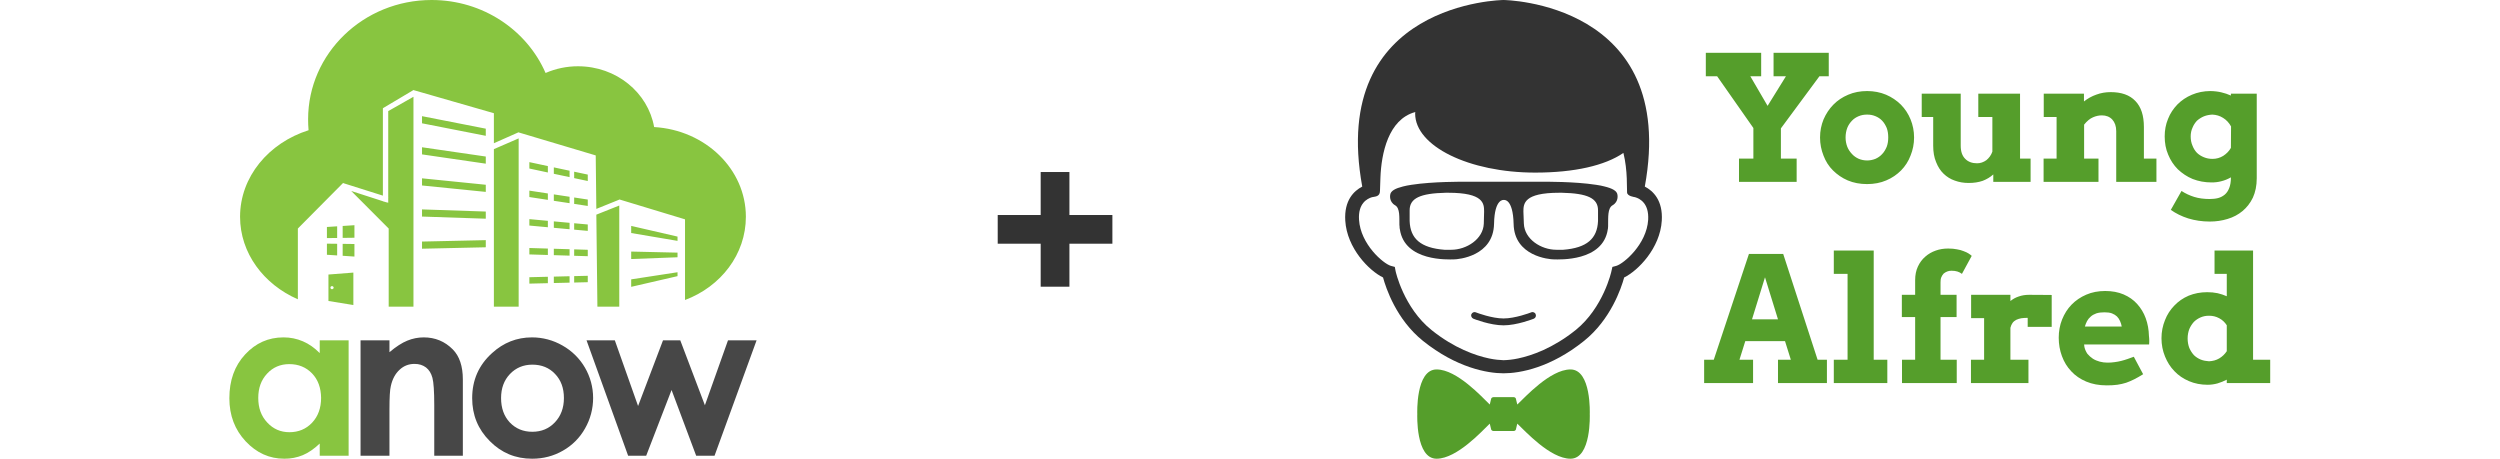 <?xml version="1.0" standalone="no"?>
<!DOCTYPE svg PUBLIC "-//W3C//DTD SVG 1.1//EN" "http://www.w3.org/Graphics/SVG/1.1/DTD/svg11.dtd">
<!--Generator: Xara Designer (www.xara.com), SVG filter version: 6.4.0.3-->
<svg fill="none" fill-rule="evenodd" stroke="black" stroke-width="0.501" stroke-linejoin="bevel" stroke-miterlimit="10" font-family="Times New Roman" font-size="16" style="font-variant-ligatures:none" xmlns:xlink="http://www.w3.org/1999/xlink" xmlns="http://www.w3.org/2000/svg" version="1.1" overflow="visible" width="163.499pt" height="30.001pt" viewBox="1605 -567 163.499 30.001">
 <defs>
	</defs>
 <g id="Layer 1" transform="scale(1 -1)">
  <rect x="1605.001" y="537" width="163.498" height="30.001" stroke="none" stroke-opacity="0.498" stroke-linejoin="miter" fill-opacity="0.498"/>
  <path d="M 1673.06,548.25 L 1673.06,551.062 L 1670.25,551.062 L 1670.25,552.938 L 1673.06,552.938 L 1673.06,555.75 L 1674.94,555.75 L 1674.94,552.938 L 1677.75,552.938 L 1677.75,551.062 L 1674.94,551.062 L 1674.94,548.25 L 1673.06,548.25 Z" fill="#333333" stroke="none" stroke-linejoin="miter" marker-start="none" marker-end="none"/>
  <path d="M 1707.7,542.839 C 1706.38,542.828 1704.75,541.035 1704.23,540.544 L 1704.15,540.876 C 1704.15,540.96 1704.08,541.028 1703.99,541.028 L 1703.33,541.028 L 1703.33,541.028 L 1702.68,541.028 C 1702.59,541.028 1702.51,540.96 1702.51,540.876 L 1702.43,540.544 C 1701.92,541.035 1700.29,542.828 1698.96,542.839 C 1697.57,542.848 1697.69,539.92 1697.69,539.92 C 1697.69,539.92 1697.57,536.989 1698.96,537 C 1700.29,537.011 1701.92,538.804 1702.43,539.294 L 1702.51,538.962 C 1702.51,538.879 1702.59,538.811 1702.68,538.811 L 1703.33,538.811 L 1703.33,538.811 L 1703.99,538.811 C 1704.08,538.811 1704.15,538.879 1704.15,538.962 L 1704.23,539.294 C 1704.75,538.804 1706.38,537.011 1707.7,537 C 1709.09,536.989 1708.97,539.92 1708.97,539.92 C 1708.97,539.92 1709.09,542.848 1707.7,542.839 Z" stroke="none" fill="#559e2b" stroke-linejoin="miter" marker-start="none" marker-end="none"/>
  <path d="M 1712.57,554.798 C 1714.78,566.883 1703.33,567 1703.33,567 C 1703.33,567 1691.88,566.883 1694.09,554.798 C 1693.54,554.512 1692.9,553.893 1692.98,552.569 C 1693.09,550.763 1694.54,549.294 1695.45,548.854 C 1695.64,548.157 1696.32,546.106 1698.06,544.708 C 1700.25,542.949 1702.28,542.586 1703.33,542.586 C 1704.41,542.586 1706.41,542.949 1708.6,544.708 C 1710.34,546.106 1711.03,548.157 1711.22,548.854 C 1712.12,549.294 1713.57,550.763 1713.68,552.569 C 1713.76,553.893 1713.12,554.512 1712.57,554.798 M 1712.79,552.627 C 1712.69,551.026 1711.2,549.762 1710.71,549.614 L 1710.45,549.544 L 1710.39,549.279 C 1710.39,549.253 1709.86,546.872 1708.04,545.409 C 1706.56,544.225 1705.18,543.747 1704.28,543.557 C 1703.91,543.479 1703.61,543.452 1703.33,543.443 C 1703.07,543.454 1702.76,543.479 1702.39,543.557 C 1701.49,543.747 1700.11,544.225 1698.63,545.409 C 1696.8,546.872 1696.27,549.253 1696.27,549.279 L 1696.22,549.544 L 1695.96,549.614 C 1695.46,549.762 1693.98,551.026 1693.88,552.627 C 1693.81,553.695 1694.41,554.01 1694.73,554.105 L 1694.73,554.105 C 1694.73,554.105 1694.73,554.105 1694.74,554.106 C 1694.74,554.106 1694.74,554.106 1694.74,554.106 C 1694.89,554.147 1695.25,554.116 1695.25,554.51 C 1695.25,554.51 1695.25,554.51 1695.28,555.394 C 1695.34,556.955 1695.79,559.192 1697.55,559.67 L 1697.56,559.672 C 1697.56,559.638 1697.55,559.606 1697.55,559.573 C 1697.55,557.442 1701.07,555.712 1705.4,555.712 C 1707.97,555.712 1709.97,556.173 1711.17,556.999 C 1711.31,556.429 1711.37,555.846 1711.39,555.335 C 1711.41,554.494 1711.41,554.41 1711.41,554.41 C 1711.43,554.164 1711.88,554.117 1711.92,554.106 C 1711.92,554.106 1711.92,554.106 1711.92,554.106 C 1711.93,554.105 1711.93,554.105 1711.93,554.105 L 1711.93,554.105 C 1712.26,554.01 1712.85,553.695 1712.79,552.627 Z" fill="#333333" stroke="none" stroke-linejoin="miter" marker-start="none" marker-end="none"/>
  <path d="M 1705.43,546.453 C 1705.39,546.566 1705.25,546.623 1705.14,546.571 L 1705.14,546.572 C 1705.14,546.572 1705.14,546.571 1705.13,546.569 C 1705.13,546.569 1705.13,546.569 1705.13,546.568 L 1705.13,546.568 C 1705.04,546.532 1704.08,546.173 1703.33,546.173 C 1702.58,546.173 1701.62,546.532 1701.53,546.568 L 1701.53,546.568 C 1701.53,546.569 1701.53,546.569 1701.53,546.569 C 1701.53,546.571 1701.53,546.572 1701.53,546.572 L 1701.53,546.571 C 1701.41,546.623 1701.28,546.566 1701.23,546.453 C 1701.18,546.346 1701.24,546.212 1701.35,546.161 L 1701.35,546.16 C 1701.39,546.143 1702.45,545.723 1703.33,545.723 C 1704.21,545.723 1705.27,546.143 1705.32,546.16 L 1705.32,546.161 C 1705.43,546.212 1705.48,546.346 1705.43,546.453 Z" fill="#333333" stroke="none" stroke-linejoin="miter" marker-start="none" marker-end="none"/>
  <path d="M 1710.78,554.265 C 1710.75,554.521 1710.44,554.681 1709.93,554.806 C 1709.79,554.846 1709.6,554.882 1709.38,554.914 C 1707.97,555.133 1706,555.114 1706,555.114 L 1703.35,555.114 L 1700.7,555.114 C 1700.7,555.114 1698.72,555.133 1697.31,554.914 C 1697.1,554.882 1696.91,554.846 1696.76,554.806 C 1696.26,554.681 1695.95,554.521 1695.92,554.265 C 1695.92,554.265 1695.82,553.815 1696.24,553.574 C 1696.57,553.388 1696.51,552.765 1696.52,552.313 L 1696.52,552.276 C 1696.52,552.252 1696.53,552.235 1696.53,552.213 C 1696.53,552.159 1696.53,552.11 1696.54,552.064 C 1696.54,552.064 1696.54,552.052 1696.54,552.047 C 1696.54,552.04 1696.54,552.03 1696.55,552.024 C 1696.55,552.014 1696.55,552.011 1696.55,552.007 C 1696.86,549.877 1699.74,550.035 1700.06,550.035 C 1700.4,550.035 1702.66,550.249 1702.71,552.355 C 1702.74,554.046 1703.35,553.922 1703.35,553.922 C 1703.35,553.922 1703.95,554.046 1703.99,552.355 C 1704.03,550.249 1706.3,550.035 1706.64,550.035 C 1706.95,550.035 1709.84,549.877 1710.15,552.007 C 1710.15,552.011 1710.15,552.014 1710.15,552.024 C 1710.15,552.03 1710.15,552.04 1710.16,552.047 C 1710.16,552.052 1710.16,552.064 1710.16,552.064 C 1710.16,552.11 1710.16,552.159 1710.17,552.213 C 1710.17,552.235 1710.17,552.252 1710.17,552.276 L 1710.17,552.313 C 1710.18,552.765 1710.13,553.388 1710.46,553.574 C 1710.88,553.815 1710.78,554.265 1710.78,554.265 M 1702.04,552.373 C 1702,551.361 1700.91,550.665 1699.91,550.665 L 1699.47,550.665 C 1697.9,550.785 1697.23,551.401 1697.19,552.544 L 1697.19,553.248 C 1697.19,554.039 1697.88,554.355 1699.55,554.394 L 1699.72,554.394 C 1702.03,554.394 1702.06,553.69 1702.06,553.164 L 1702.04,552.373 M 1709.51,552.544 C 1709.46,551.401 1708.79,550.785 1707.23,550.665 L 1706.79,550.665 C 1705.78,550.665 1704.7,551.361 1704.66,552.373 L 1704.63,553.164 C 1704.63,553.69 1704.67,554.394 1706.97,554.394 L 1707.15,554.394 C 1708.82,554.355 1709.51,554.039 1709.51,553.248 L 1709.51,552.544 Z" fill="#333333" stroke="none" stroke-linejoin="miter" marker-start="none" marker-end="none"/>
  <path d="M 1741.44,542.044 C 1741.05,542.208 1740.72,542.434 1740.46,542.717 C 1740.19,542.999 1739.99,543.328 1739.85,543.709 C 1739.71,544.086 1739.64,544.487 1739.64,544.912 C 1739.64,545.333 1739.71,545.731 1739.86,546.106 C 1740.01,546.475 1740.21,546.8 1740.48,547.076 C 1740.75,547.353 1741.07,547.57 1741.44,547.729 C 1741.81,547.889 1742.22,547.969 1742.68,547.969 C 1743.13,547.969 1743.53,547.894 1743.88,547.746 C 1744.23,547.595 1744.53,547.388 1744.77,547.12 C 1745.01,546.853 1745.2,546.546 1745.33,546.186 C 1745.46,545.828 1745.53,545.44 1745.54,545.03 C 1745.55,544.934 1745.56,544.843 1745.56,544.753 C 1745.56,544.665 1745.56,544.567 1745.55,544.472 L 1741.3,544.472 L 1741.32,544.303 C 1741.36,544.13 1741.43,543.987 1741.52,543.855 C 1741.63,543.731 1741.74,543.628 1741.87,543.543 C 1742.01,543.454 1742.16,543.392 1742.32,543.35 C 1742.48,543.307 1742.65,543.284 1742.82,543.284 C 1742.98,543.284 1743.14,543.292 1743.29,543.316 C 1743.44,543.333 1743.59,543.363 1743.73,543.398 C 1743.87,543.434 1744.01,543.475 1744.14,543.521 C 1744.28,543.567 1744.41,543.614 1744.55,543.669 L 1745.16,542.526 C 1744.95,542.397 1744.76,542.285 1744.58,542.196 C 1744.4,542.107 1744.23,542.03 1744.05,541.969 C 1743.87,541.911 1743.68,541.868 1743.48,541.838 C 1743.28,541.809 1743.04,541.797 1742.78,541.797 C 1742.27,541.797 1741.83,541.88 1741.44,542.044 Z M 1748.16,542.073 C 1747.79,542.231 1747.47,542.446 1747.21,542.722 C 1746.94,542.997 1746.74,543.318 1746.59,543.687 C 1746.44,544.055 1746.36,544.453 1746.36,544.877 C 1746.36,545.305 1746.44,545.695 1746.59,546.065 C 1746.73,546.429 1746.94,546.747 1747.2,547.015 C 1747.46,547.288 1747.77,547.505 1748.14,547.664 C 1748.51,547.813 1748.91,547.891 1749.35,547.891 C 1749.59,547.891 1749.81,547.87 1750.03,547.825 C 1750.24,547.774 1750.44,547.711 1750.63,547.626 L 1750.63,549.089 L 1749.83,549.089 L 1749.83,550.615 L 1752.35,550.615 L 1752.35,543.474 L 1753.47,543.474 L 1753.47,541.949 L 1750.63,541.949 L 1750.63,542.17 C 1750.43,542.068 1750.23,541.987 1750.02,541.924 C 1749.81,541.868 1749.6,541.836 1749.38,541.836 C 1748.94,541.836 1748.53,541.915 1748.16,542.073 Z M 1716.45,541.949 L 1716.45,543.474 L 1717.08,543.474 L 1719.38,550.395 L 1721.62,550.395 L 1723.87,543.474 L 1724.48,543.474 L 1724.48,541.949 L 1721.28,541.949 L 1721.28,543.474 L 1722.12,543.474 L 1721.74,544.688 L 1719.14,544.688 L 1718.76,543.474 L 1719.65,543.474 L 1719.65,541.949 L 1716.45,541.949 Z M 1724.93,541.949 L 1724.93,543.474 L 1725.83,543.474 L 1725.83,549.089 L 1724.93,549.089 L 1724.93,550.615 L 1727.54,550.615 L 1727.54,543.474 L 1728.43,543.474 L 1728.43,541.949 L 1724.93,541.949 Z M 1729.39,541.949 L 1729.39,543.474 L 1730.25,543.474 L 1730.25,546.263 L 1729.38,546.263 L 1729.38,547.719 L 1730.25,547.719 L 1730.25,548.678 C 1730.25,549.014 1730.31,549.313 1730.43,549.568 C 1730.55,549.827 1730.71,550.041 1730.91,550.213 C 1731.11,550.391 1731.34,550.522 1731.59,550.61 C 1731.85,550.705 1732.12,550.746 1732.41,550.746 C 1732.63,550.746 1732.82,550.729 1732.98,550.695 C 1733.15,550.667 1733.3,550.628 1733.42,550.575 C 1733.55,550.528 1733.66,550.477 1733.74,550.425 C 1733.83,550.366 1733.9,550.315 1733.95,550.267 L 1733.31,549.089 C 1733.23,549.154 1733.13,549.203 1733.02,549.241 C 1732.91,549.277 1732.78,549.294 1732.63,549.294 C 1732.52,549.294 1732.43,549.279 1732.35,549.246 C 1732.26,549.211 1732.18,549.163 1732.11,549.105 C 1732.05,549.039 1732,548.96 1731.96,548.866 C 1731.92,548.769 1731.91,548.664 1731.91,548.532 L 1731.91,547.719 L 1732.96,547.719 L 1732.96,546.263 L 1731.91,546.263 L 1731.91,543.474 L 1732.97,543.474 L 1732.97,541.949 L 1729.39,541.949 Z M 1733.9,541.949 L 1733.9,543.474 L 1734.76,543.474 L 1734.76,546.193 L 1733.91,546.193 L 1733.91,547.719 L 1736.48,547.719 L 1736.48,547.313 C 1736.64,547.442 1736.82,547.546 1737.03,547.612 C 1737.23,547.683 1737.45,547.719 1737.7,547.719 C 1737.94,547.719 1738.19,547.718 1738.45,547.715 C 1738.71,547.711 1738.95,547.709 1739.18,547.709 L 1739.18,545.623 L 1737.61,545.623 L 1737.61,546.213 C 1737.46,546.213 1737.32,546.204 1737.19,546.186 C 1737.07,546.164 1736.96,546.128 1736.86,546.082 C 1736.77,546.034 1736.68,545.966 1736.62,545.881 C 1736.56,545.796 1736.51,545.689 1736.48,545.563 L 1736.48,543.474 L 1737.66,543.474 L 1737.66,541.949 L 1733.9,541.949 Z M 1750.14,543.562 C 1750.34,543.681 1750.5,543.838 1750.63,544.031 L 1750.63,545.729 C 1750.5,545.926 1750.34,546.081 1750.13,546.191 C 1749.92,546.303 1749.7,546.353 1749.47,546.35 C 1749.28,546.353 1749.1,546.319 1748.93,546.248 C 1748.76,546.175 1748.61,546.078 1748.48,545.949 C 1748.36,545.815 1748.26,545.665 1748.18,545.479 C 1748.11,545.295 1748.07,545.09 1748.07,544.865 C 1748.07,544.635 1748.11,544.43 1748.18,544.244 C 1748.26,544.065 1748.36,543.907 1748.48,543.775 C 1748.61,543.649 1748.76,543.553 1748.93,543.483 C 1749.1,543.415 1749.28,543.386 1749.47,543.372 C 1749.72,543.386 1749.94,543.443 1750.14,543.562 Z M 1743.65,546.003 C 1743.6,546.115 1743.54,546.212 1743.45,546.303 C 1743.36,546.386 1743.26,546.45 1743.12,546.506 C 1742.99,546.554 1742.83,546.575 1742.63,546.575 C 1742.43,546.575 1742.25,546.554 1742.1,546.506 C 1741.95,546.45 1741.83,546.386 1741.73,546.293 C 1741.63,546.207 1741.55,546.11 1741.49,545.997 C 1741.43,545.886 1741.39,545.768 1741.35,545.645 L 1743.76,545.645 C 1743.74,545.772 1743.7,545.89 1743.65,546.003 Z M 1721.28,546.115 L 1720.43,548.865 L 1719.58,546.115 L 1721.28,546.115 Z M 1748.11,552.715 C 1747.68,552.852 1747.3,553.04 1746.97,553.274 L 1747.67,554.511 C 1747.92,554.348 1748.2,554.215 1748.5,554.122 C 1748.8,554.029 1749.14,553.985 1749.51,553.985 C 1749.7,553.985 1749.89,554.002 1750.06,554.046 C 1750.23,554.091 1750.37,554.167 1750.5,554.274 C 1750.62,554.375 1750.72,554.521 1750.79,554.704 C 1750.86,554.877 1750.9,555.105 1750.9,555.372 L 1750.9,555.401 C 1750.69,555.282 1750.48,555.198 1750.27,555.147 C 1750.07,555.092 1749.86,555.069 1749.64,555.069 C 1749.19,555.069 1748.78,555.145 1748.4,555.294 C 1748.03,555.446 1747.71,555.664 1747.43,555.928 C 1747.16,556.198 1746.95,556.516 1746.8,556.883 C 1746.64,557.25 1746.57,557.649 1746.57,558.081 C 1746.57,558.485 1746.64,558.869 1746.79,559.227 C 1746.93,559.587 1747.14,559.894 1747.4,560.167 C 1747.67,560.437 1747.98,560.649 1748.35,560.805 C 1748.72,560.962 1749.12,561.042 1749.55,561.045 C 1749.81,561.042 1750.06,561.012 1750.27,560.962 C 1750.5,560.911 1750.7,560.839 1750.9,560.751 L 1750.9,560.874 L 1752.59,560.874 L 1752.59,555.344 C 1752.59,554.851 1752.5,554.434 1752.34,554.079 C 1752.17,553.722 1751.94,553.432 1751.66,553.197 C 1751.38,552.965 1751.06,552.793 1750.68,552.68 C 1750.31,552.566 1749.92,552.511 1749.52,552.511 C 1749.01,552.511 1748.54,552.584 1748.11,552.715 Z M 1725.84,555.202 C 1725.47,555.36 1725.15,555.584 1724.88,555.851 C 1724.6,556.127 1724.4,556.448 1724.26,556.815 C 1724.11,557.19 1724.03,557.587 1724.03,558.008 C 1724.03,558.43 1724.11,558.825 1724.26,559.192 C 1724.42,559.559 1724.63,559.879 1724.9,560.154 C 1725.17,560.43 1725.49,560.645 1725.87,560.805 C 1726.24,560.965 1726.66,561.045 1727.11,561.045 C 1727.55,561.045 1727.97,560.965 1728.35,560.805 C 1728.72,560.645 1729.04,560.43 1729.32,560.154 C 1729.59,559.879 1729.8,559.559 1729.95,559.192 C 1730.1,558.825 1730.18,558.43 1730.18,558.008 C 1730.18,557.59 1730.1,557.195 1729.95,556.827 C 1729.81,556.453 1729.6,556.131 1729.33,555.854 C 1729.06,555.584 1728.74,555.36 1728.36,555.202 C 1727.99,555.041 1727.56,554.961 1727.11,554.961 C 1726.64,554.961 1726.22,555.041 1725.84,555.202 Z M 1732.85,555.186 C 1732.56,555.284 1732.32,555.436 1732.11,555.639 C 1731.9,555.84 1731.74,556.093 1731.62,556.399 C 1731.49,556.706 1731.43,557.065 1731.43,557.475 L 1731.43,559.348 L 1730.68,559.348 L 1730.68,560.874 L 1733.23,560.874 L 1733.23,557.475 C 1733.23,557.086 1733.33,556.799 1733.53,556.607 C 1733.72,556.415 1733.98,556.321 1734.3,556.321 C 1734.52,556.321 1734.72,556.391 1734.91,556.526 C 1735.08,556.666 1735.22,556.849 1735.3,557.083 L 1735.3,559.348 L 1734.38,559.348 L 1734.38,560.874 L 1737.11,560.874 L 1737.11,556.628 L 1737.8,556.628 L 1737.8,555.105 L 1735.36,555.105 L 1735.36,555.592 C 1735.16,555.411 1734.93,555.276 1734.67,555.175 C 1734.4,555.082 1734.1,555.034 1733.75,555.034 C 1733.43,555.034 1733.13,555.084 1732.85,555.186 Z M 1718.73,555.105 L 1718.73,556.628 L 1719.67,556.628 L 1719.67,558.629 L 1717.3,562.013 L 1716.56,562.013 L 1716.56,563.549 L 1720.18,563.549 L 1720.18,562.013 L 1719.47,562.013 L 1720.6,560.076 L 1721.8,562.013 L 1720.99,562.013 L 1720.99,563.549 L 1724.6,563.549 L 1724.6,562.013 L 1723.99,562.013 L 1721.47,558.605 L 1721.47,556.628 L 1722.5,556.628 L 1722.5,555.105 L 1718.73,555.105 Z M 1738.65,555.105 L 1738.65,556.628 L 1739.5,556.628 L 1739.5,559.348 L 1738.66,559.348 L 1738.66,560.874 L 1741.29,560.874 L 1741.29,560.365 C 1741.53,560.556 1741.8,560.707 1742.1,560.812 C 1742.4,560.924 1742.71,560.975 1743.04,560.975 C 1743.74,560.975 1744.28,560.787 1744.65,560.397 C 1745.03,560.007 1745.21,559.441 1745.21,558.693 L 1745.21,556.628 L 1746.03,556.628 L 1746.03,555.105 L 1743.4,555.105 L 1743.4,558.425 C 1743.4,558.746 1743.31,558.999 1743.14,559.185 C 1742.97,559.365 1742.74,559.455 1742.46,559.455 C 1742.27,559.455 1742.07,559.413 1741.88,559.328 C 1741.68,559.244 1741.49,559.084 1741.3,558.849 L 1741.3,556.628 L 1742.24,556.628 L 1742.24,555.105 L 1738.65,555.105 Z M 1727.65,556.611 C 1727.82,556.685 1727.97,556.79 1728.09,556.922 C 1728.22,557.055 1728.31,557.214 1728.39,557.399 C 1728.46,557.585 1728.49,557.788 1728.49,558.008 C 1728.49,558.239 1728.46,558.447 1728.39,558.634 C 1728.31,558.815 1728.22,558.974 1728.09,559.108 C 1727.97,559.236 1727.82,559.334 1727.65,559.403 C 1727.48,559.474 1727.3,559.507 1727.11,559.505 C 1726.91,559.507 1726.73,559.474 1726.56,559.403 C 1726.39,559.334 1726.24,559.236 1726.12,559.108 C 1725.99,558.974 1725.88,558.815 1725.81,558.634 C 1725.74,558.447 1725.7,558.239 1725.7,558.008 C 1725.7,557.792 1725.74,557.59 1725.81,557.404 C 1725.88,557.224 1725.99,557.065 1726.12,556.927 C 1726.24,556.795 1726.39,556.69 1726.56,556.614 C 1726.73,556.544 1726.91,556.506 1727.11,556.506 C 1727.3,556.506 1727.48,556.544 1727.65,556.611 Z M 1750.4,556.807 C 1750.61,556.944 1750.78,557.115 1750.9,557.328 L 1750.91,558.732 C 1750.78,558.966 1750.61,559.154 1750.39,559.289 C 1750.17,559.429 1749.94,559.494 1749.68,559.505 C 1749.5,559.494 1749.32,559.465 1749.14,559.394 C 1748.97,559.323 1748.82,559.228 1748.68,559.105 C 1748.56,558.973 1748.46,558.827 1748.39,558.651 C 1748.31,558.48 1748.27,558.286 1748.27,558.076 C 1748.27,557.852 1748.31,557.649 1748.39,557.469 C 1748.46,557.285 1748.56,557.131 1748.68,557.005 C 1748.81,556.881 1748.96,556.785 1749.14,556.714 C 1749.31,556.645 1749.49,556.609 1749.7,556.609 C 1749.95,556.609 1750.19,556.677 1750.4,556.807 Z" stroke="none" fill="#559e2b" stroke-width="0.074" fill-rule="nonzero" stroke-linejoin="round" stroke-linecap="round" marker-start="none" marker-end="none"/>
  <path d="M 1628.58,537.194 L 1630.47,537.194 L 1630.47,540.222 C 1630.47,541.007 1630.5,541.517 1630.56,541.753 C 1630.66,542.205 1630.85,542.56 1631.13,542.816 C 1631.4,543.073 1631.73,543.201 1632.11,543.201 C 1632.41,543.201 1632.65,543.124 1632.86,542.969 C 1633.06,542.814 1633.2,542.589 1633.28,542.293 C 1633.36,541.998 1633.4,541.399 1633.4,540.499 L 1633.4,537.194 L 1635.27,537.194 L 1635.27,542.181 C 1635.27,543.05 1635.05,543.707 1634.61,544.151 C 1634.09,544.674 1633.46,544.935 1632.71,544.935 C 1632.34,544.935 1631.98,544.862 1631.64,544.723 C 1631.29,544.581 1630.9,544.329 1630.47,543.967 L 1630.47,544.741 L 1628.58,544.741 L 1628.58,537.194 Z M 1637.18,543.908 C 1636.31,543.122 1635.88,542.14 1635.88,540.96 C 1635.88,539.86 1636.26,538.925 1637.03,538.155 C 1637.79,537.385 1638.71,537 1639.8,537 C 1640.53,537 1641.2,537.175 1641.81,537.524 C 1642.42,537.868 1642.92,538.37 1643.26,538.977 C 1643.61,539.584 1643.79,540.273 1643.79,540.974 C 1643.79,542.393 1643.03,543.704 1641.79,544.401 C 1641.18,544.753 1640.49,544.937 1639.79,544.935 C 1638.8,544.935 1637.93,544.593 1637.18,543.908 L 1637.18,543.908 Z M 1641.3,542.545 C 1641.69,542.141 1641.88,541.615 1641.88,540.967 C 1641.88,540.32 1641.68,539.791 1641.29,539.379 C 1640.9,538.967 1640.41,538.762 1639.81,538.762 C 1639.22,538.762 1638.73,538.965 1638.34,539.372 C 1637.96,539.779 1637.77,540.311 1637.77,540.967 C 1637.77,541.605 1637.96,542.129 1638.35,542.539 C 1638.74,542.948 1639.23,543.152 1639.82,543.152 C 1640.42,543.152 1640.92,542.95 1641.3,542.545 Z M 1646.08,537.194 L 1647.26,537.194 L 1648.92,541.495 L 1650.53,537.194 L 1651.73,537.194 L 1654.48,544.741 L 1652.61,544.741 L 1651.1,540.496 L 1649.49,544.741 L 1648.36,544.741 L 1646.73,540.447 L 1645.21,544.741 L 1643.36,544.741 Z" stroke-linejoin="miter" stroke="none" stroke-width="0.025" fill="#474747" marker-start="none" marker-end="none"/>
  <path d="M 1621.07,538.134 C 1620.36,538.89 1620,539.83 1620,540.954 C 1620,542.119 1620.34,543.074 1621.03,543.818 C 1621.72,544.563 1622.55,544.935 1623.54,544.935 C 1623.98,544.938 1624.41,544.85 1624.81,544.678 C 1625.21,544.507 1625.57,544.251 1625.91,543.908 L 1625.91,544.741 L 1627.8,544.741 L 1627.8,537.194 L 1625.91,537.194 L 1625.91,537.992 C 1625.54,537.641 1625.17,537.387 1624.8,537.232 C 1624.42,537.075 1624.01,536.996 1623.59,537 C 1622.62,537 1621.78,537.378 1621.07,538.134 Z M 1625.41,539.355 C 1625.8,539.769 1626,540.311 1626,540.981 C 1625.99,541.638 1625.8,542.17 1625.41,542.577 C 1625.02,542.983 1624.52,543.187 1623.92,543.187 C 1623.34,543.187 1622.85,542.98 1622.47,542.566 C 1622.08,542.152 1621.89,541.622 1621.89,540.974 C 1621.89,540.322 1622.08,539.786 1622.48,539.365 C 1622.87,538.944 1623.35,538.734 1623.93,538.734 C 1624.52,538.734 1625.02,538.941 1625.41,539.355 Z M 1630.42,546.942 L 1630.42,552.054 L 1627.97,554.51 L 1630.04,553.841 L 1630.04,553.834 L 1630.17,553.799 L 1630.29,553.761 L 1630.29,553.767 L 1630.39,553.741 L 1630.39,554.071 L 1630.4,554.093 L 1630.39,554.096 L 1630.39,559.734 L 1632.04,560.671 L 1632.04,546.942 L 1630.42,546.942 Z M 1637.3,546.942 L 1637.3,557.247 L 1638.92,557.949 L 1638.92,546.942 L 1637.3,546.942 Z M 1644.07,546.942 L 1644,552.961 L 1645.5,553.559 L 1645.5,546.942 L 1644.07,546.942 Z M 1628.11,547.051 L 1626.48,547.316 L 1626.48,549.046 L 1628.11,549.173 L 1628.11,547.051 Z M 1649.8,547.38 L 1649.8,552.656 L 1645.5,553.959 L 1645.5,553.944 L 1644,553.338 L 1643.96,556.836 L 1638.92,558.34 L 1638.92,558.352 L 1637.3,557.633 L 1637.3,559.596 L 1632.06,561.103 L 1632.05,561.117 L 1630.05,559.928 L 1630.05,559.916 L 1630.04,559.916 L 1630.04,554.206 L 1627.47,555.017 L 1627.44,555.037 L 1624.48,552.054 L 1624.48,547.426 C 1622.24,548.403 1620.7,550.452 1620.7,552.823 C 1620.7,555.436 1622.57,557.657 1625.18,558.483 C 1625.16,558.719 1625.15,558.958 1625.15,559.2 C 1625.15,563.508 1628.77,567 1633.23,567 C 1636.58,567 1639.46,565.031 1640.68,562.227 C 1641.35,562.517 1642.07,562.667 1642.8,562.666 C 1645.31,562.666 1647.38,560.946 1647.78,558.691 C 1651.13,558.493 1653.78,555.942 1653.78,552.823 C 1653.78,550.364 1652.14,548.258 1649.8,547.38 Z M 1626.75,548.091 C 1626.79,548.107 1626.82,548.144 1626.82,548.186 C 1626.82,548.243 1626.77,548.289 1626.71,548.289 C 1626.67,548.29 1626.63,548.265 1626.62,548.226 C 1626.6,548.188 1626.61,548.144 1626.64,548.114 C 1626.67,548.084 1626.71,548.075 1626.75,548.091 Z M 1646.28,548.241 L 1646.28,548.73 L 1649.31,549.196 L 1649.31,548.94 L 1646.28,548.241 Z M 1639.62,548.451 L 1639.62,548.87 L 1640.83,548.9 L 1640.83,548.48 L 1639.62,548.451 Z M 1641.22,548.49 L 1641.22,548.909 L 1642.25,548.934 L 1642.25,548.515 L 1641.22,548.49 Z M 1642.55,548.522 L 1642.55,548.942 L 1643.44,548.963 L 1643.44,548.544 L 1642.55,548.522 Z M 1646.28,550.059 L 1646.28,550.548 L 1649.31,550.478 L 1649.31,550.175 L 1646.28,550.059 Z M 1628.18,550.221 L 1627.41,550.272 L 1627.41,551.052 L 1628.18,551.042 L 1628.18,550.221 Z M 1643.44,550.245 L 1642.55,550.272 L 1642.55,550.692 L 1643.44,550.664 L 1643.44,550.245 Z M 1642.25,550.281 L 1641.22,550.313 L 1641.22,550.732 L 1642.25,550.701 L 1642.25,550.281 Z M 1627.05,550.295 L 1626.38,550.338 L 1626.38,551.065 L 1627.05,551.057 L 1627.05,550.295 Z M 1640.83,550.324 L 1639.62,550.361 L 1639.62,550.781 L 1640.83,550.744 L 1640.83,550.324 Z M 1632.6,550.734 L 1632.6,551.202 L 1636.77,551.295 L 1636.77,550.828 L 1632.6,550.734 Z M 1649.31,551.247 L 1646.28,551.76 L 1646.28,552.226 L 1649.31,551.527 L 1649.31,551.247 Z M 1626.38,551.429 L 1626.38,552.156 L 1627.05,552.199 L 1627.05,551.437 L 1626.38,551.429 Z M 1627.41,551.442 L 1627.41,552.222 L 1628.18,552.272 L 1628.18,551.452 L 1627.41,551.442 Z M 1643.44,551.9 L 1642.55,551.981 L 1642.55,552.4 L 1643.44,552.319 L 1643.44,551.9 Z M 1642.25,552.008 L 1641.22,552.102 L 1641.22,552.522 L 1642.25,552.428 L 1642.25,552.008 Z M 1640.83,552.138 L 1639.62,552.249 L 1639.62,552.669 L 1640.83,552.558 L 1640.83,552.138 Z M 1636.77,552.697 L 1632.6,552.837 L 1632.6,553.305 L 1636.77,553.165 L 1636.77,552.697 Z M 1643.44,553.531 L 1642.55,553.666 L 1642.55,554.085 L 1643.44,553.95 L 1643.44,553.531 Z M 1642.25,553.712 L 1641.22,553.868 L 1641.22,554.288 L 1642.25,554.131 L 1642.25,553.712 Z M 1640.83,553.929 L 1639.62,554.113 L 1639.62,554.533 L 1640.83,554.348 L 1640.83,553.929 Z M 1636.77,554.45 L 1632.6,554.87 L 1632.6,555.338 L 1636.77,554.917 L 1636.77,554.45 Z M 1643.44,555.162 L 1642.55,555.351 L 1642.55,555.771 L 1643.44,555.582 L 1643.44,555.162 Z M 1642.25,555.416 L 1641.22,555.634 L 1641.22,556.054 L 1642.25,555.835 L 1642.25,555.416 Z M 1640.83,555.719 L 1639.62,555.978 L 1639.62,556.397 L 1640.83,556.138 L 1640.83,555.719 Z M 1636.77,556.296 L 1632.6,556.903 L 1632.6,557.37 L 1636.77,556.763 L 1636.77,556.296 Z M 1636.77,558.118 L 1632.6,558.936 L 1632.6,559.403 L 1636.77,558.585 L 1636.77,558.118 Z" fill="#88c540" stroke="none" stroke-linejoin="miter" stroke-width="0.025" marker-start="none" marker-end="none"/>
 </g>
</svg>
